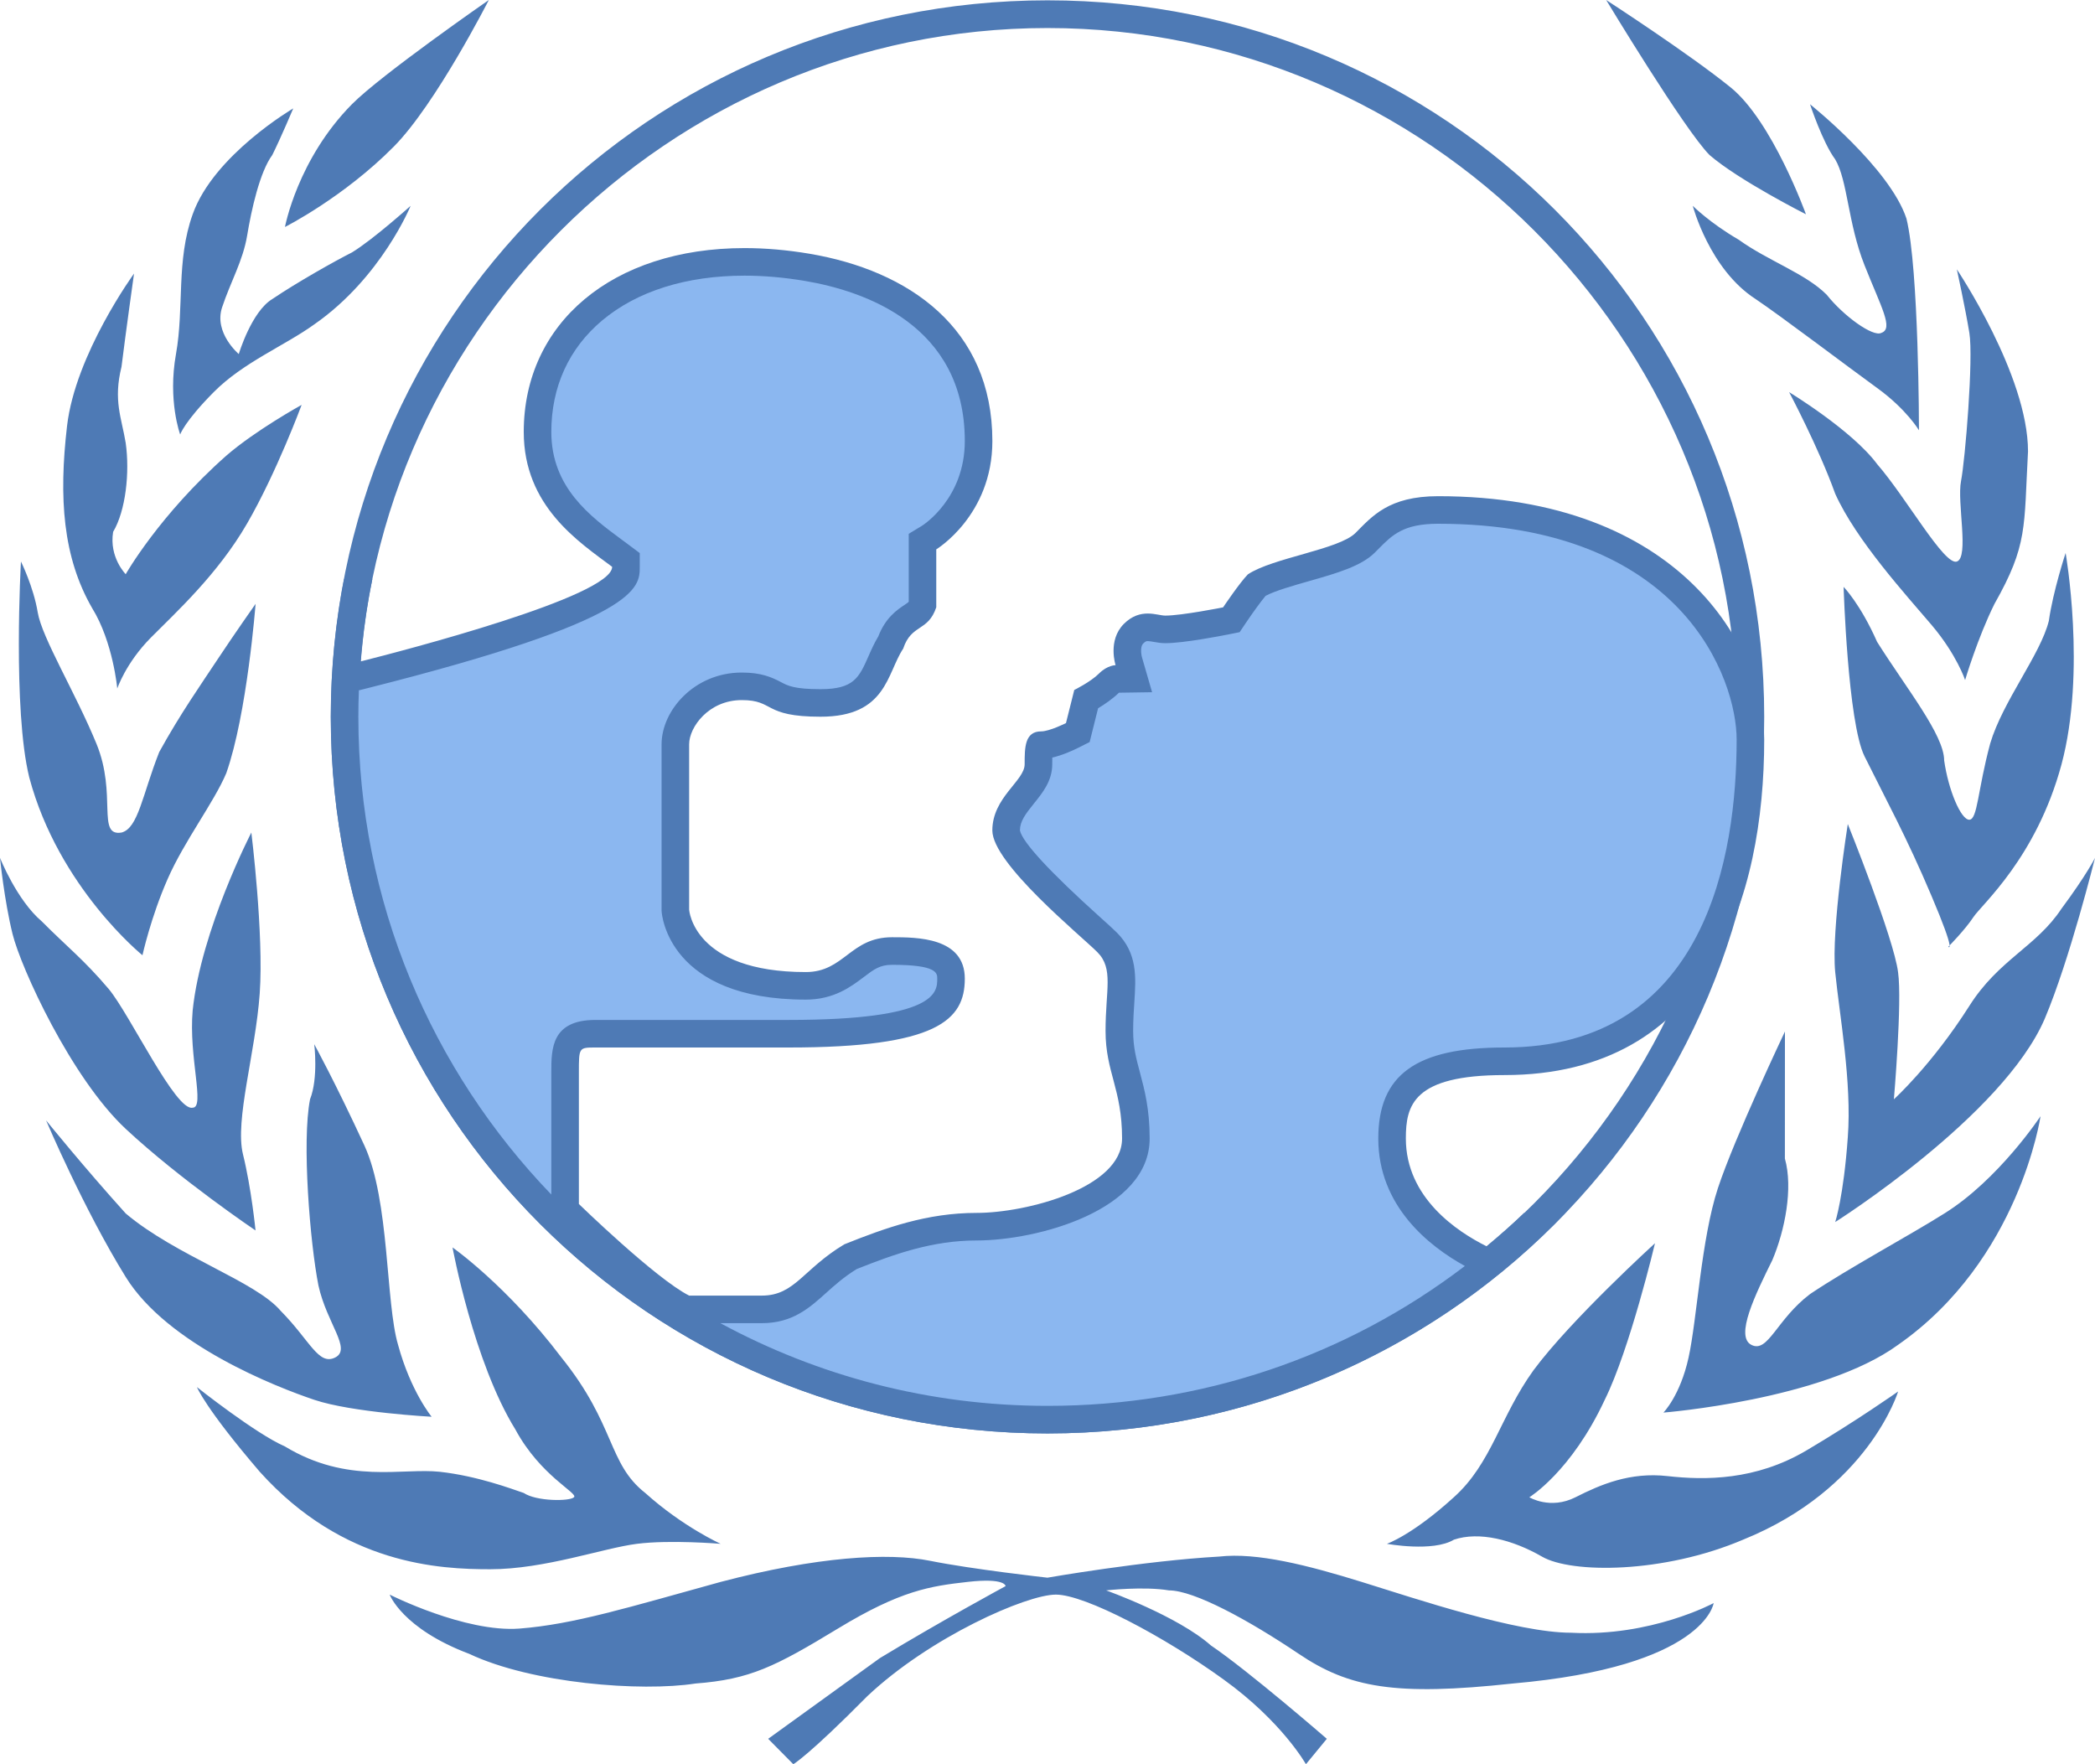 <?xml version="1.0" encoding="UTF-8"?><svg xmlns="http://www.w3.org/2000/svg" xmlns:xlink="http://www.w3.org/1999/xlink" height="64.0" preserveAspectRatio="xMidYMid meet" version="1.0" viewBox="2.0 8.0 76.0 64.0" width="76.0" zoomAndPan="magnify"><g id="change1_1"><path d="M40 9.017c13.74 0 25 11.254 25 24.989C65 47.744 53.74 59 40 59S15 47.744 15 34.006C15 20.271 26.26 9.017 40 9.017M40 8.012c-14.411 0-26 11.587-26 25.991C14 48.411 25.589 60 40 60s26-11.589 26-25.997C66 19.599 54.411 8.012 40 8.012L40 8.012zM52.312 64.004c0 0 .91-.307 2.43-1.69 1.37-1.229 1.672-2.918 2.89-4.608C59 55.863 62.038 53.1 62.038 53.1s-.91 3.84-1.824 5.683c-1.216 2.609-2.734 3.533-2.734 3.533s.758.461 1.672 0c.91-.461 1.976-.922 3.344-.768 1.368.154 3.192.154 5.018-.92 1.824-1.077 3.344-2.15 3.344-2.15s-1.066 3.533-5.624 5.376c-2.89 1.233-6.232 1.233-7.296.614-1.066-.614-2.28-.922-3.194-.614C53.984 64.313 52.312 64.004 52.312 64.004M66.752 45.42c0 0-1.824 3.84-2.432 5.683-.606 1.843-.758 4.76-1.064 6.144-.304 1.382-.912 1.997-.912 1.997s5.776-.461 8.512-2.458c4.406-3.074 5.168-8.294 5.168-8.294s-1.52 2.304-3.496 3.533c-1.216.768-3.496 1.997-4.866 2.92-1.216.92-1.52 2.15-2.126 1.843-.608-.307.15-1.843.758-3.074.456-1.075.76-2.609.456-3.686C66.752 48.799 66.752 45.42 66.752 45.42M69.032 37.893c0 0-.608 3.84-.456 5.376.152 1.536.608 3.994.456 5.99-.152 2.15-.456 3.072-.456 3.072s6.08-3.84 7.6-7.373c.91-2.15 1.824-5.837 1.824-5.837s-.304.614-1.216 1.843c-.912 1.382-2.28 1.843-3.346 3.533-1.368 2.15-2.734 3.381-2.734 3.381s.304-3.535.152-4.608C70.704 42.043 69.032 37.893 69.032 37.893M68.88 29.29c0 0 .152 4.917.758 6.144.76 1.536 1.522 2.918 2.432 5.069.912 2.15.608 1.843.608 1.843s.606-.612.91-1.075 2.28-2.15 3.194-5.53c.91-3.379.152-7.68.152-7.68s-.456 1.382-.608 2.46c-.304 1.227-1.672 2.916-2.128 4.451-.456 1.69-.456 2.765-.76 2.765-.302 0-.758-1.077-.91-2.15 0-.922-1.368-2.611-2.432-4.301C69.486 29.906 68.88 29.29 68.88 29.29M66.904 22.226c0 0 1.064 1.997 1.672 3.686.76 1.69 2.584 3.686 3.496 4.76.912 1.077 1.216 1.997 1.216 1.997s.456-1.536 1.066-2.763c1.216-2.15 1.064-2.765 1.216-5.53 0-2.765-2.582-6.605-2.582-6.605s.302 1.382.454 2.304c.152.922-.152 4.608-.302 5.376-.152.768.302 2.765-.152 2.92-.456.154-1.824-2.304-2.89-3.533C69.184 23.607 66.904 22.226 66.904 22.226M63.408 15.466c0 0 .606 2.304 2.278 3.381.912.612 3.346 2.456 4.408 3.226 1.066.77 1.52 1.536 1.52 1.536s0-5.837-.454-7.68c-.608-1.843-3.498-4.147-3.498-4.147s.456 1.384.912 1.997c.456.768.456 2.304 1.064 3.84.608 1.536 1.066 2.304.608 2.458-.304.154-1.368-.614-1.976-1.382-.758-.768-2.128-1.231-3.192-1.997C64.016 16.08 63.408 15.466 63.408 15.466M60.267 8c0 0 2.837 4.703 3.749 5.623 1.066.922 3.498 2.15 3.498 2.15s-1.218-3.379-2.736-4.606C63.256 9.936 60.267 8 60.267 8M16.136 65.847c0 0 .454 1.231 2.888 2.15 2.28 1.075 6.232 1.382 8.208 1.075 1.976-.15 2.888-.612 5.168-1.995 2.28-1.384 3.344-1.538 4.712-1.692s1.368.154 1.368.154-2.28 1.231-4.56 2.611c-2.128 1.536-4.053 2.928-4.053 2.928L30.779 72c0 0 .557-.316 2.683-2.467 2.28-2.15 5.776-3.686 6.842-3.686 1.064 0 3.952 1.536 6.08 3.076C48.512 70.457 49.375 72 49.375 72l.758-.922c0 0-2.839-2.463-4.205-3.387-1.216-1.075-3.8-1.997-3.8-1.997s1.368-.154 2.28 0c.91 0 2.888 1.077 4.71 2.304 1.822 1.227 3.496 1.536 7.752 1.075 6.992-.612 7.296-2.918 7.296-2.918s-2.28 1.229-5.168 1.075c-1.976 0-5.624-1.229-7.6-1.843-1.976-.612-3.8-1.075-5.168-.92-2.736.154-6.232.766-6.232.766s-2.736-.305-4.256-.612c-1.52-.307-4.104-.154-7.6.766-3.344.922-5.32 1.538-7.296 1.692C18.872 67.229 16.136 65.847 16.136 65.847M9.144 58.32c0 0 .304.768 2.28 3.072 3.04 3.381 6.536 3.535 8.36 3.535 1.976 0 4.102-.768 5.32-.922 1.216-.154 3.04 0 3.04 0s-1.368-.614-2.734-1.843c-1.37-1.075-1.066-2.458-3.042-4.915-1.976-2.611-3.952-3.994-3.952-3.994s.76 4.149 2.28 6.603c.912 1.69 2.28 2.304 2.128 2.458-.152.154-1.368.154-1.824-.154-.456-.154-1.672-.614-3.04-.768-1.37-.15-3.346.461-5.624-.92C11.272 60.01 9.144 58.32 9.144 58.32M3.672 48.644c0 0 1.368 3.226 2.89 5.683 1.52 2.458 5.472 3.994 6.84 4.454s4.256.614 4.256.614-.76-.922-1.218-2.611c-.454-1.536-.302-5.222-1.216-7.219-1.064-2.304-1.824-3.684-1.824-3.684s.152 1.227-.152 1.995c-.304 1.536 0 5.222.304 6.758.304 1.382 1.216 2.304.608 2.611-.608.305-.912-.614-1.976-1.69-.912-1.077-3.8-1.995-5.624-3.535C5.038 50.333 3.672 48.644 3.672 48.644M2 39.12c0 0 .152 1.536.456 2.765s2.128 5.222 4.104 7.066c1.976 1.843 4.71 3.686 4.71 3.686s-.152-1.536-.456-2.765c-.302-1.229.456-3.686.608-5.835.152-2.15-.304-5.835-.304-5.835S9.294 41.733 8.99 44.65c-.152 1.69.456 3.533 0 3.533-.606.154-2.278-3.379-3.04-4.299-.912-1.077-1.52-1.538-2.432-2.458C2.608 40.656 2 39.12 2 39.12M2.76 28.37c0 0-.304 5.376.302 7.834 1.066 3.994 4.106 6.449 4.106 6.449s.304-1.382.912-2.763c.606-1.384 1.672-2.765 2.128-3.84.758-2.15 1.064-6.144 1.064-6.144s-.758 1.075-1.368 1.997c-.608.92-1.368 1.997-2.128 3.379-.608 1.536-.76 2.765-1.368 2.92-.912.15-.152-1.386-.912-3.229-.758-1.843-1.976-3.84-2.128-4.76C3.216 29.29 2.76 28.37 2.76 28.37M6.862 17.924c0 0-2.126 2.92-2.43 5.53-.304 2.611-.152 4.762.91 6.605.76 1.229.912 2.918.912 2.918s.304-.92 1.216-1.843c.912-.92 2.432-2.304 3.496-4.147 1.066-1.843 1.976-4.299 1.976-4.299s-1.67.92-2.734 1.843c-2.432 2.152-3.648 4.299-3.648 4.299s-.608-.612-.456-1.536c.456-.766.608-2.15.456-3.226-.152-.922-.456-1.536-.152-2.765C6.56 20.076 6.862 17.924 6.862 17.924M12.638 11.933c0 0-2.888 1.69-3.648 3.84-.606 1.69-.304 3.379-.606 5.071-.304 1.69.152 2.918.152 2.918s.15-.461 1.216-1.536c1.064-1.077 2.584-1.69 3.648-2.458 2.432-1.69 3.496-4.301 3.496-4.301s-1.368 1.229-2.128 1.69c-.606.305-1.976 1.075-2.888 1.69-.76.459-1.218 1.997-1.218 1.997s-.91-.768-.606-1.692c.304-.92.758-1.69.91-2.609.152-.922.456-2.304.912-2.92C12.184 13.01 12.638 11.933 12.638 11.933M14.768 11.78c-1.976 1.997-2.43 4.454-2.43 4.454s2.126-1.073 3.95-2.918C17.81 11.778 19.733 8 19.733 8S15.832 10.706 14.768 11.78" fill="#4e7ab5"/></g><g id="change2_1"><path d="M40,59.5c-14.061,0-25.5-11.438-25.5-25.497c0-0.45,0.012-0.902,0.036-1.354l0.675-0.171 c9.496-2.392,9.496-3.459,9.496-3.915v-0.25l-0.447-0.333c-1.165-0.86-2.76-2.038-2.76-4.311c0-3.689,3.018-6.169,7.51-6.169 c0.729,0,1.493,0.066,2.27,0.197C33.149,18.013,37.5,19.259,37.5,24c0,2.369-1.721,3.456-1.794,3.501l-0.238,0.146l-0.002,2.294 c-0.09,0.228-0.196,0.299-0.376,0.418c-0.242,0.162-0.571,0.381-0.777,0.949c-0.14,0.222-0.247,0.464-0.35,0.699 c-0.354,0.801-0.659,1.492-2.197,1.492c-1.073,0-1.368-0.155-1.653-0.306c-0.264-0.14-0.563-0.297-1.202-0.297 c-1.493,0-2.41,1.225-2.41,2.103v6c0.008,0.144,0.226,2.763,4.731,2.763c0.854,0,1.354-0.379,1.796-0.713 c0.406-0.308,0.727-0.55,1.335-0.55c1.32,0,2.138,0.168,2.138,1.002c0,0.747,0,1.998-5.887,1.998h-7.012 c-1.054,0-1.101,0.454-1.101,1.397v4.99l0.151,0.147c0.117,0.113,2.87,2.784,4.125,3.412l0.105,0.053h2.756 c0.919,0,1.439-0.468,1.99-0.964c0.334-0.3,0.712-0.641,1.26-0.969c1.381-0.546,2.827-1.067,4.543-1.067 c1.951,0,5.775-0.966,5.775-3.198c0-1.008-0.179-1.679-0.337-2.271c-0.141-0.526-0.262-0.981-0.262-1.632 c0-0.41,0.023-0.764,0.044-1.072c0.057-0.866,0.102-1.551-0.489-2.142c-0.115-0.115-0.323-0.303-0.585-0.539 c-0.761-0.684-3.076-2.766-3.076-3.52c0-0.526,0.317-0.918,0.624-1.297c0.282-0.349,0.548-0.678,0.548-1.104 c0-0.215,0-0.614,0.067-0.705c0.008,0,0.016,0.001,0.024,0.001c0.418,0,0.969-0.262,1.131-0.343l0.206-0.103l0.303-1.209 c0.229-0.128,0.589-0.348,0.824-0.587c0.138-0.137,0.261-0.15,0.266-0.151h0.692l-0.239-0.656c0-0.002-0.188-0.618,0.179-0.987 c0.202-0.202,0.372-0.229,0.511-0.229c0.118,0,0.225,0.021,0.318,0.038c0.123,0.021,0.231,0.037,0.321,0.037 c0.628,0,2.036-0.277,2.194-0.309l0.202-0.04l0.115-0.171c0.21-0.313,0.601-0.864,0.806-1.089c0.374-0.229,1.072-0.428,1.749-0.62 c0.954-0.271,1.777-0.506,2.186-0.915l0.123-0.124c0.541-0.547,1.051-1.064,2.523-1.064c8.311,0,11.328,4.982,11.328,8.331 c0,4.358-1.16,11.669-8.925,11.669c-3.382,0-4.075,1.12-4.075,2.802c0,2.404,2.008,3.762,3.205,4.356l0.292,0.145l0.25-0.208 c0.466-0.388,0.875-0.748,1.243-1.095h0.09C52.832,57.023,46.634,59.5,40,59.5z M14.541,32.563 c0.058-1.023,0.177-2.048,0.357-3.063h0.006c-0.139,0.785-0.245,1.607-0.313,2.452L14.541,32.563z" fill="#8bb7f0"/></g><g id="change1_2"><path d="M29.009,18c0.702,0,1.438,0.064,2.187,0.19C33.364,18.556,37,19.797,37,24 c0,2.072-1.495,3.036-1.551,3.072l-0.483,0.292v0.565v1.899c-0.025,0.031-0.066,0.058-0.154,0.117 c-0.261,0.174-0.687,0.457-0.951,1.144c-0.144,0.238-0.252,0.481-0.356,0.718c-0.34,0.77-0.527,1.194-1.74,1.194 c-0.949,0-1.188-0.126-1.42-0.249c-0.354-0.187-0.73-0.354-1.435-0.354C27.195,32.397,26,33.769,26,35v6v0.032l0.002,0.032 c0.008,0.131,0.26,3.199,5.23,3.199c1.021,0,1.643-0.471,2.097-0.814C33.711,43.159,33.922,43,34.362,43C36,43,36,43.302,36,43.502 C36,43.989,36,45,30.613,45h-7.012C22,45,22,46.052,22,46.898v4.436c-4.333-4.497-7-10.608-7-17.33c0-0.32,0.006-0.64,0.019-0.961 l0.315-0.079c9.874-2.488,9.874-3.639,9.874-4.4v-0.5l-0.4-0.3l-0.25-0.185C23.418,26.736,22,25.689,22,23.669 c0-1.635,0.639-3.034,1.847-4.046C25.115,18.561,26.9,18,29.009,18L29.009,18 M54.172,27C63.055,27,65,32.653,65,34.831 C65,39.002,63.905,46,56.575,46C53.368,46,52,46.987,52,49.301c0,2.452,1.833,3.903,3.141,4.625C50.823,57.221,45.569,59,40,59 c-4.292,0-8.335-1.087-11.867-3h1.505c1.111,0,1.728-0.555,2.325-1.092c0.318-0.286,0.646-0.581,1.116-0.871 C34.458,53.487,35.833,53,37.431,53c2.188,0,6.275-1.085,6.275-3.699c0-1.073-0.188-1.777-0.354-2.399 c-0.137-0.513-0.245-0.919-0.245-1.504c0-0.39,0.023-0.734,0.043-1.039c0.06-0.914,0.117-1.777-0.633-2.527 c-0.12-0.12-0.335-0.314-0.607-0.559c-1.844-1.658-2.824-2.729-2.91-3.148c0-0.325,0.194-0.588,0.512-0.982 c0.309-0.382,0.66-0.815,0.66-1.418c0-0.072,0-0.161,0.002-0.244c0.362-0.082,0.726-0.246,0.945-0.356l0.41-0.206l0.111-0.445 l0.195-0.78c0.238-0.144,0.528-0.341,0.757-0.565l1.202-0.018l-0.37-1.278c-0.001-0.003-0.09-0.35,0.051-0.491 c0.085-0.085,0.119-0.085,0.159-0.085c0.062,0,0.144,0.015,0.231,0.03c0.119,0.021,0.255,0.045,0.408,0.045 c0.662,0,2.025-0.265,2.292-0.318l0.405-0.081l0.23-0.342c0.229-0.341,0.54-0.772,0.712-0.976c0.338-0.182,1.013-0.374,1.564-0.531 c1.021-0.291,1.902-0.542,2.401-1.041l0.127-0.128C52.51,27.404,52.909,27,54.172,27 M29.009,17C24.21,17,21,19.727,21,23.669 c0,2.7,2.007,3.994,3.207,4.893c0,1.08-7.614,3.052-9.118,3.431c0.082-1.015,0.218-2.015,0.42-2.993h-1.027 C14.169,30.619,14,32.29,14,34.003C14,48.411,25.589,60,40,60c7.408,0,14.064-3.067,18.79-8h-1.5 c-0.438,0.421-0.895,0.821-1.363,1.21C54.868,52.684,53,51.454,53,49.301c0-1.2,0.257-2.301,3.575-2.301C64,47,66,40.528,66,34.831 C66,31.534,63,26,54.172,26c-1.802,0-2.399,0.736-3,1.335c-0.601,0.601-3,0.899-3.902,1.5c-0.297,0.301-0.9,1.198-0.9,1.198 s-1.499,0.299-2.096,0.299c-0.151,0-0.376-0.075-0.638-0.075c-0.263,0-0.564,0.075-0.867,0.377 c-0.595,0.599-0.299,1.496-0.299,1.496s-0.299,0-0.599,0.301c-0.299,0.302-0.9,0.599-0.9,0.599l-0.301,1.202c0,0-0.599,0.3-0.9,0.3 c-0.599,0-0.599,0.593-0.599,1.194c0,0.601-1.172,1.2-1.172,2.4c0,1.2,3.207,3.81,3.808,4.413c0.599,0.599,0.299,1.361,0.299,2.86 c0,1.5,0.599,2.101,0.599,3.902C42.706,51.1,39.23,52,37.431,52c-1.802,0-3.299,0.538-4.8,1.139C31.132,54.037,30.836,55,29.638,55 S27,55,27,55c-1.2-0.601-4-3.323-4-3.323s0-3.88,0-4.779C23,46,23,46,23.601,46c0.597,0,1.626,0,7.012,0 C36.01,46,37,44.999,37,43.502C37,42,35.26,42,34.362,42c-1.521,0-1.731,1.263-3.131,1.263C27.143,43.263,27,41,27,41s0-5,0-6 c0-0.623,0.71-1.603,1.91-1.603c1.198,0,0.755,0.603,2.855,0.603c2.403,0,2.403-1.573,3-2.47c0.299-0.903,0.9-0.603,1.2-1.5 c0-0.601,0-2.101,0-2.101S38,26.7,38,24c0-4.098-3.037-6.188-6.638-6.796C30.544,17.066,29.757,17,29.009,17L29.009,17z" fill="#4e7ab5"/></g></svg>